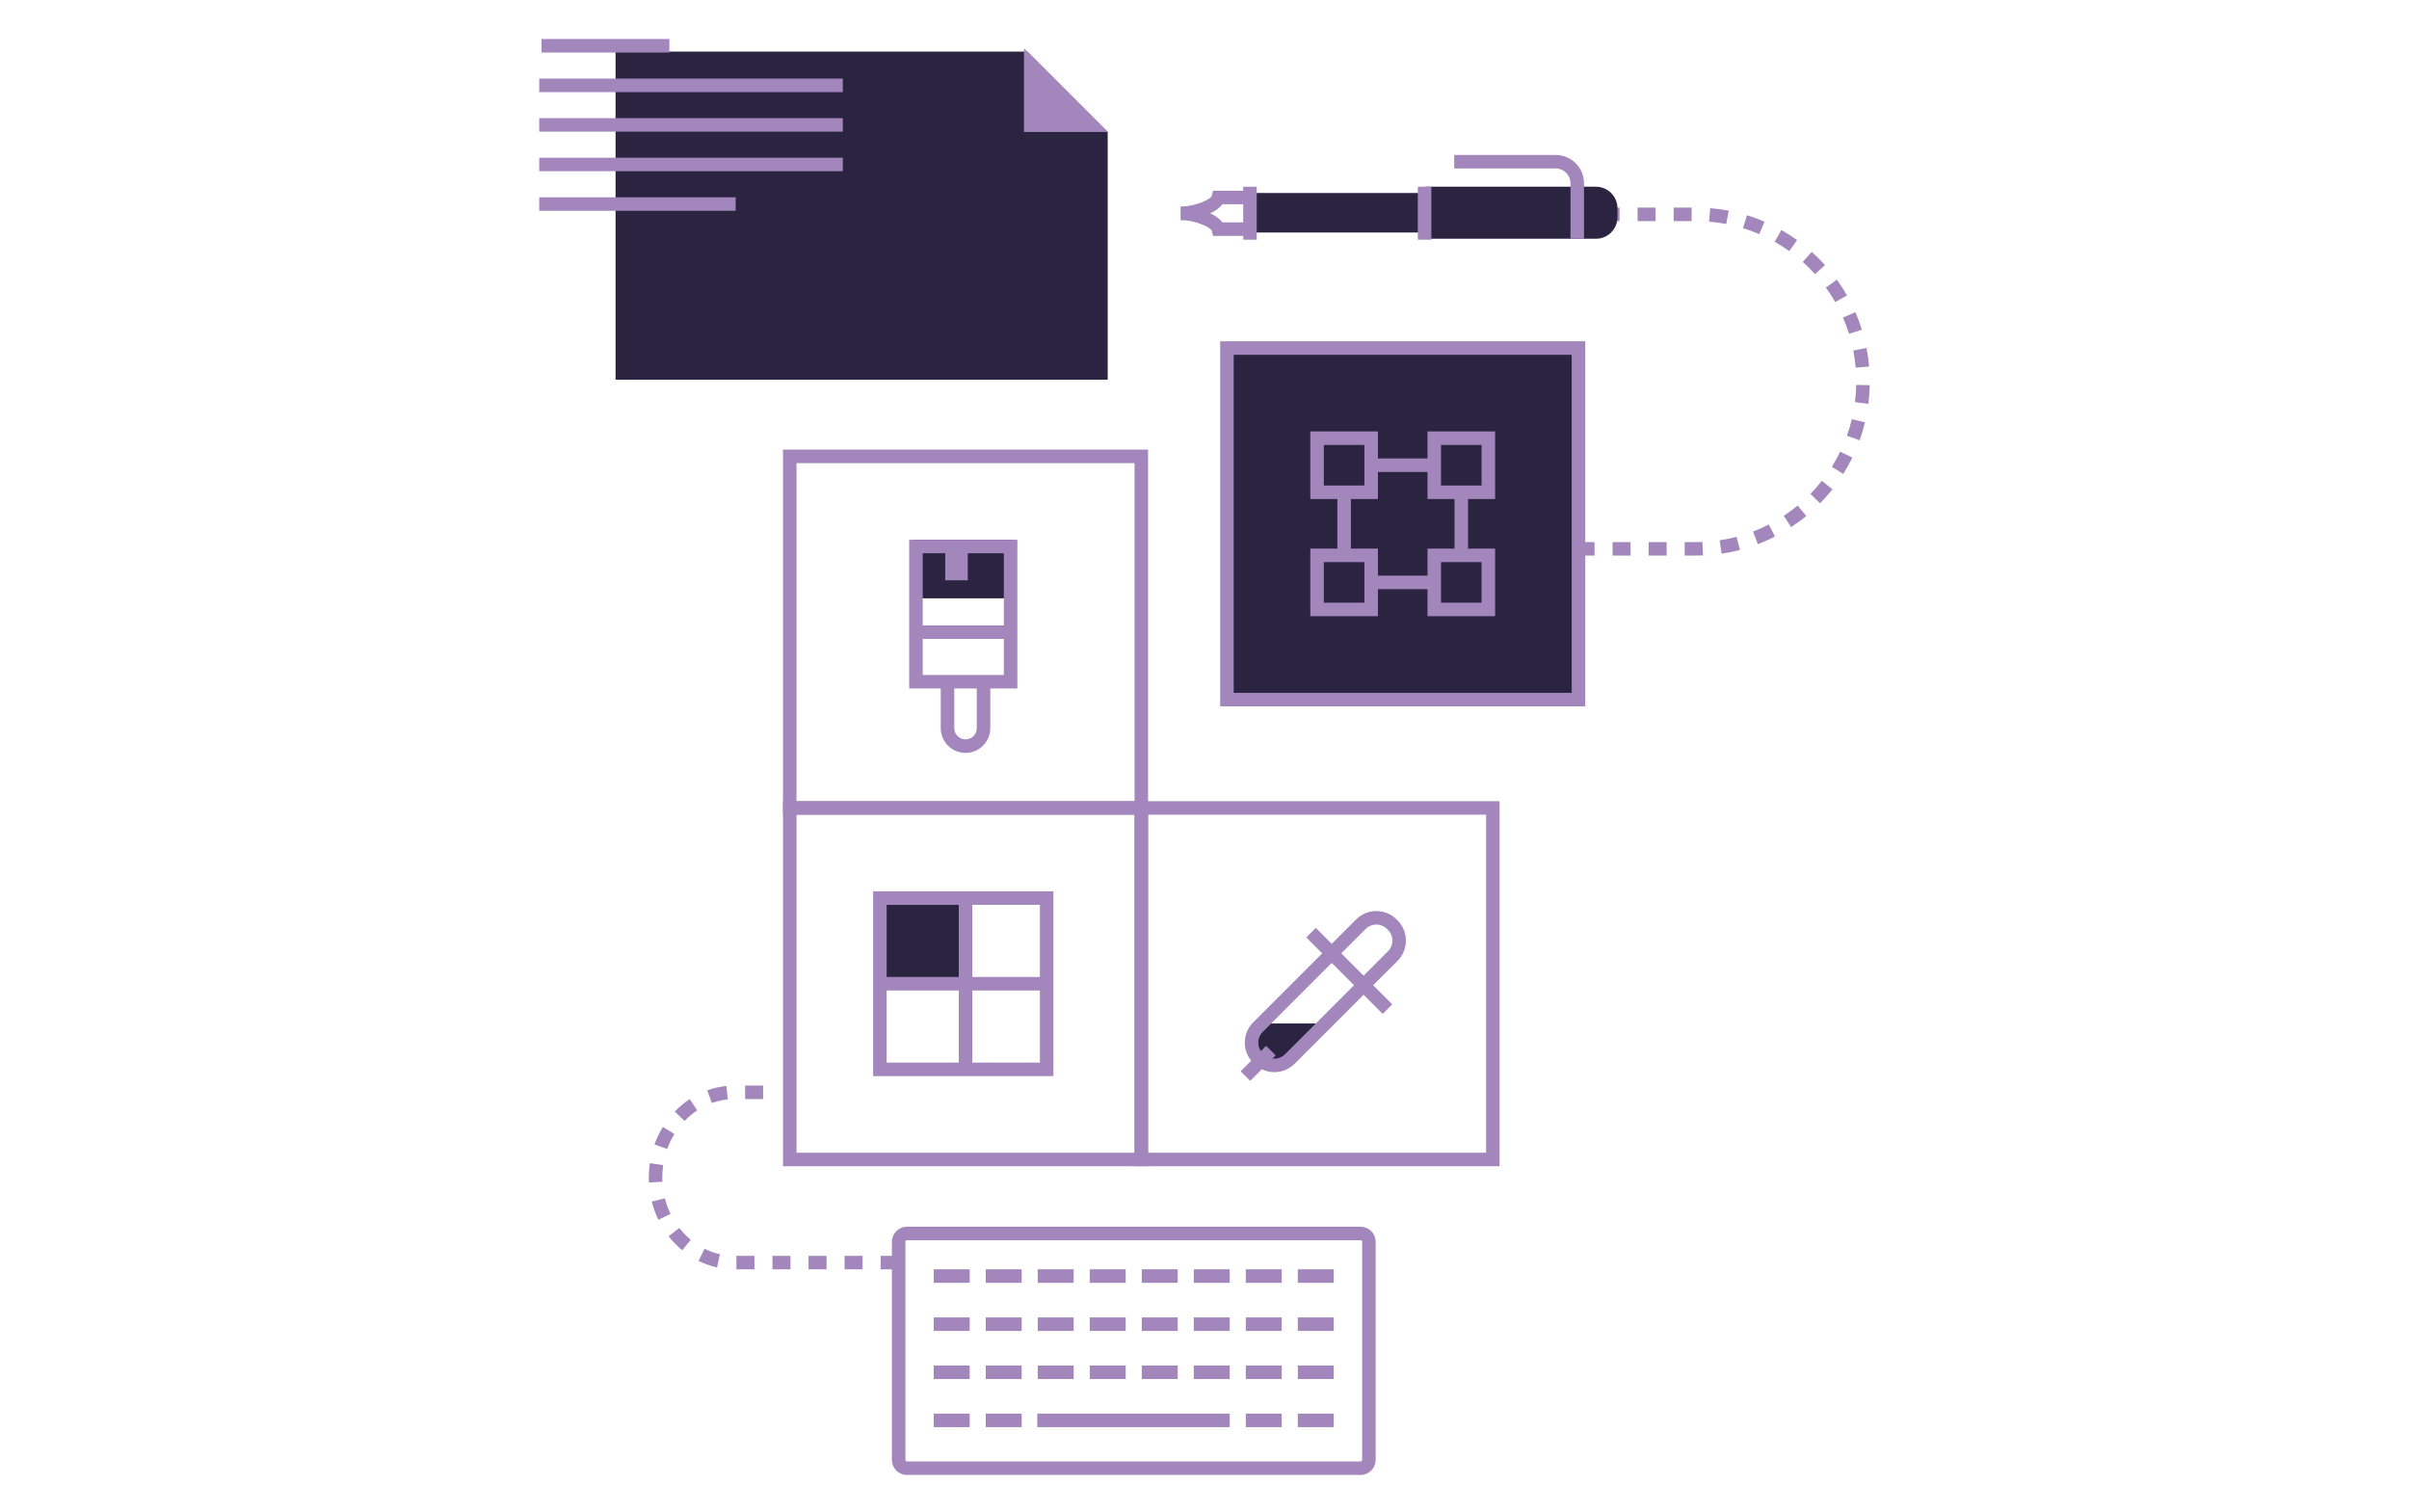 <svg width="478" height="300" viewBox="0 0 478 300" fill="none" xmlns="http://www.w3.org/2000/svg">
<g clip-path="url(#clip0_36_2)">
<path d="M336.485 110.233H334.278V107.552H336.485C336.922 107.552 337.365 107.543 337.8 107.525L337.908 110.206C337.435 110.222 336.958 110.233 336.485 110.233ZM330.7 110.233H327.125V107.552H330.7V110.233ZM323.546 110.233H319.971V107.552H323.546V110.233ZM316.391 110.233H312.816V107.552H316.391V110.233ZM309.237 110.233H305.662V107.552H309.237V110.233ZM302.083 110.233H298.507V107.552H302.083V110.233ZM341.609 109.854L341.213 107.2C342.345 107.032 343.466 106.803 344.573 106.513L345.253 109.108C344.053 109.422 342.837 109.671 341.61 109.853L341.609 109.854ZM348.795 107.97L347.838 105.464C348.907 105.055 349.953 104.589 350.971 104.067L352.195 106.455C351.09 107.021 349.956 107.526 348.797 107.97L348.795 107.97ZM355.409 104.584L353.935 102.342C354.892 101.713 355.814 101.034 356.698 100.307L358.402 102.378C357.445 103.166 356.446 103.902 355.41 104.583L355.409 104.584ZM361.143 99.865L359.227 97.987C360.028 97.17 360.786 96.31 361.496 95.412L363.601 97.074C362.833 98.047 362.013 98.979 361.145 99.865L361.143 99.865ZM365.743 94.036L363.471 92.61C364.079 91.641 364.635 90.64 365.135 89.611L367.548 90.785C367.005 91.899 366.403 92.984 365.744 94.034L365.743 94.036ZM368.991 87.356L366.466 86.451C366.852 85.374 367.179 84.277 367.446 83.165L370.055 83.791C369.765 84.998 369.411 86.188 368.992 87.356L368.991 87.356ZM370.726 80.133L368.065 79.789C368.21 78.654 368.294 77.512 368.317 76.368L370.999 76.422C370.974 77.663 370.883 78.901 370.726 80.132L370.726 80.133ZM368.206 72.942C368.108 71.802 367.948 70.668 367.729 69.545L370.361 69.029C370.6 70.246 370.772 71.475 370.879 72.711L368.206 72.942ZM366.887 66.22C366.546 65.128 366.147 64.055 365.69 63.006L368.149 61.934C368.645 63.072 369.079 64.236 369.448 65.421L366.887 66.22ZM364.152 59.94C363.585 58.946 362.966 57.984 362.296 57.057L364.469 55.483C365.197 56.488 365.87 57.531 366.486 58.608L364.152 59.94ZM360.134 54.389C359.368 53.539 358.556 52.731 357.703 51.968L359.491 49.968C360.415 50.796 361.294 51.672 362.125 52.593L360.134 54.389ZM355.028 49.821C354.099 49.154 353.135 48.537 352.14 47.974L353.461 45.636C354.54 46.247 355.586 46.916 356.594 47.639L355.028 49.821ZM349.068 46.452C348.017 45.999 346.943 45.604 345.849 45.268L346.638 42.703C347.824 43.068 348.989 43.497 350.129 43.987L349.068 46.452ZM342.522 44.44C341.399 44.224 340.264 44.07 339.124 43.976L339.343 41.302C340.58 41.404 341.809 41.571 343.028 41.805L342.522 44.44ZM335.661 43.868H332.086V41.187H335.661V43.868ZM328.506 43.868H324.931V41.187H328.506V43.868ZM321.352 43.868H320.434V41.187H321.352V43.868Z" fill="#A387BC"/>
<path d="M219.793 26.178V75.337H122.142V10.235H203.849L219.793 26.178Z" fill="#2A2441"/>
<path d="M203.187 26.187V9.583L219.795 26.187H203.187Z" fill="#A387BC"/>
<path d="M132.82 7.741H107.455V10.424H132.82V7.741Z" fill="#A387BC"/>
<path d="M167.231 15.591H106.993V18.273H167.231V15.591Z" fill="#A387BC"/>
<path d="M167.231 23.44H106.993V26.123H167.231V23.44Z" fill="#A387BC"/>
<path d="M167.231 31.29H106.993V33.972H167.231V31.29Z" fill="#A387BC"/>
<path d="M145.976 39.139H106.993V41.822H145.976V39.139Z" fill="#A387BC"/>
<path d="M178.313 251.851H174.737V249.17H178.313V251.851ZM171.158 251.851H167.583V249.17H171.158V251.851ZM164.004 251.851H160.429V249.17H164.004V251.851ZM156.85 251.851H153.275V249.17H156.85V251.851ZM149.696 251.851H146.12V249.17H149.696V251.851ZM142.277 251.469C141.007 251.186 139.775 250.75 138.61 250.171L139.801 247.765C140.773 248.248 141.8 248.611 142.859 248.848L142.277 251.469ZM135.36 248.058C134.366 247.235 133.465 246.305 132.672 245.286L134.789 243.636C135.461 244.501 136.226 245.29 137.069 245.988L135.36 248.058ZM130.64 242.016C130.08 240.86 129.639 239.651 129.324 238.406L131.924 237.747C132.195 238.815 132.573 239.853 133.053 240.845L130.64 242.016ZM128.755 234.612C128.739 234.286 128.731 233.952 128.731 233.62C128.731 232.671 128.8 231.724 128.937 230.785L131.591 231.171C131.474 231.982 131.415 232.8 131.415 233.619C131.415 233.906 131.422 234.196 131.437 234.478L128.755 234.612ZM132.39 227.968L129.865 227.059C130.301 225.849 130.859 224.687 131.533 223.591L133.818 224.998C133.241 225.936 132.762 226.932 132.39 227.968ZM135.827 222.399L133.893 220.543C134.788 219.609 135.786 218.779 136.866 218.068L138.34 220.31C137.426 220.91 136.583 221.611 135.826 222.399H135.827ZM141.246 218.851L140.339 216.327C141.565 215.886 142.84 215.597 144.135 215.465L144.406 218.134C143.327 218.244 142.266 218.485 141.245 218.851H141.246ZM151.422 218.066H147.847V215.384H151.422V218.066Z" fill="#A387BC"/>
<path d="M269.96 292.643H179.976C179.179 292.643 178.416 292.326 177.852 291.763C177.289 291.2 176.972 290.436 176.971 289.64V246.394C176.972 245.597 177.289 244.834 177.852 244.27C178.415 243.707 179.179 243.39 179.976 243.389H269.959C270.756 243.39 271.519 243.707 272.083 244.27C272.646 244.834 272.963 245.597 272.964 246.394V289.64C272.963 290.436 272.646 291.199 272.083 291.763C271.52 292.326 270.756 292.643 269.96 292.643ZM179.976 246.071C179.891 246.071 179.809 246.105 179.749 246.165C179.689 246.225 179.655 246.307 179.655 246.393V289.638C179.655 289.723 179.689 289.805 179.749 289.865C179.809 289.926 179.891 289.959 179.976 289.959H269.96C270.045 289.958 270.126 289.924 270.186 289.864C270.246 289.804 270.28 289.723 270.281 289.638V246.393C270.28 246.308 270.246 246.226 270.186 246.166C270.126 246.106 270.045 246.072 269.96 246.071H179.976Z" fill="#A387BC"/>
<path d="M264.648 251.84H257.513V254.523H264.648V251.84Z" fill="#A387BC"/>
<path d="M254.327 251.84H247.194V254.523H254.327V251.84Z" fill="#A387BC"/>
<path d="M244.008 251.84H236.873V254.523H244.008V251.84Z" fill="#A387BC"/>
<path d="M233.686 251.84H226.554V254.523H233.686V251.84Z" fill="#A387BC"/>
<path d="M223.365 251.84H216.233V254.523H223.365V251.84Z" fill="#A387BC"/>
<path d="M213.046 251.84H205.913V254.523H213.046V251.84Z" fill="#A387BC"/>
<path d="M202.727 251.84H195.595V254.523H202.727V251.84Z" fill="#A387BC"/>
<path d="M192.406 251.84H185.273V254.523H192.406V251.84Z" fill="#A387BC"/>
<path d="M264.648 261.385H257.513V264.068H264.648V261.385Z" fill="#A387BC"/>
<path d="M254.327 261.385H247.194V264.068H254.327V261.385Z" fill="#A387BC"/>
<path d="M244.008 261.385H236.873V264.068H244.008V261.385Z" fill="#A387BC"/>
<path d="M233.686 261.385H226.554V264.068H233.686V261.385Z" fill="#A387BC"/>
<path d="M223.365 261.385H216.233V264.068H223.365V261.385Z" fill="#A387BC"/>
<path d="M213.046 261.385H205.914V264.068H213.046V261.385Z" fill="#A387BC"/>
<path d="M202.727 261.385H195.595V264.068H202.727V261.385Z" fill="#A387BC"/>
<path d="M192.406 261.385H185.273V264.068H192.406V261.385Z" fill="#A387BC"/>
<path d="M264.648 270.93H257.513V273.612H264.648V270.93Z" fill="#A387BC"/>
<path d="M254.327 270.93H247.194V273.612H254.327V270.93Z" fill="#A387BC"/>
<path d="M244.008 270.93H236.873V273.612H244.008V270.93Z" fill="#A387BC"/>
<path d="M233.686 270.93H226.554V273.612H233.686V270.93Z" fill="#A387BC"/>
<path d="M223.365 270.93H216.233V273.612H223.365V270.93Z" fill="#A387BC"/>
<path d="M213.046 270.93H205.914V273.612H213.046V270.93Z" fill="#A387BC"/>
<path d="M202.727 270.93H195.595V273.612H202.727V270.93Z" fill="#A387BC"/>
<path d="M192.406 270.93H185.273V273.612H192.406V270.93Z" fill="#A387BC"/>
<path d="M264.648 280.473H257.513V283.156H264.648V280.473Z" fill="#A387BC"/>
<path d="M254.327 280.473H247.194V283.156H254.327V280.473Z" fill="#A387BC"/>
<path d="M244.007 280.473H205.817V283.156H244.007V280.473Z" fill="#A387BC"/>
<path d="M202.727 280.473H195.595V283.156H202.727V280.473Z" fill="#A387BC"/>
<path d="M192.406 280.473H185.273V283.156H192.406V280.473Z" fill="#A387BC"/>
<path d="M282.845 47.373H316.668C317.801 47.373 318.887 46.923 319.688 46.122C320.489 45.321 320.939 44.235 320.939 43.102V41.321C320.94 40.76 320.829 40.205 320.615 39.686C320.4 39.168 320.085 38.697 319.689 38.3C319.292 37.903 318.821 37.588 318.303 37.374C317.784 37.159 317.229 37.048 316.668 37.048H282.846L282.845 47.373Z" fill="#2A2441"/>
<path d="M247.955 46.129H289.431C291.79 46.129 293.703 44.676 293.703 42.888V41.536C293.703 39.748 291.79 38.296 289.431 38.296H247.955V46.129Z" fill="#2A2441"/>
<path d="M314.304 47.373H311.623V36.357C311.622 35.58 311.313 34.836 310.764 34.286C310.215 33.736 309.47 33.427 308.693 33.426H288.542V30.745H308.693C310.181 30.747 311.608 31.339 312.66 32.391C313.712 33.444 314.304 34.87 314.305 36.359L314.304 47.373Z" fill="#A387BC"/>
<path d="M284.009 37.048H281.327V47.553H284.009V37.048Z" fill="#A387BC"/>
<path d="M249.365 37.048H246.682V47.553H249.365V37.048Z" fill="#A387BC"/>
<path d="M234.306 43.665V40.984C236.995 40.984 240.23 39.6 240.44 38.856L240.697 37.846H247.038V40.527H242.547C241.003 42.617 236.702 43.665 234.306 43.665Z" fill="#A387BC"/>
<path d="M247.037 46.802H240.696L240.439 45.792C240.227 45.049 236.991 43.666 234.304 43.666V40.984C236.7 40.984 241.001 42.032 242.545 44.121H247.037L247.037 46.802Z" fill="#A387BC"/>
<path d="M313.207 69.049H243.453V138.804H313.207V69.049Z" fill="#2A2441"/>
<path d="M200.974 107.089H181.299V118.715H200.974V107.089Z" fill="#2A2441"/>
<path d="M227.802 161.641H155.364V89.204H227.802V161.641ZM158.047 158.96H225.12V91.888H158.049L158.047 158.96Z" fill="#A387BC"/>
<path d="M314.549 140.146H242.111V67.709H314.549V140.146ZM244.794 137.465H311.866V70.394H244.794V137.465Z" fill="#A387BC"/>
<path d="M268.046 97.219H265.363V109.739H268.046V97.219Z" fill="#A387BC"/>
<path d="M284.143 114.21H272.517V116.893H284.143V114.21Z" fill="#A387BC"/>
<path d="M291.297 98.114H288.614V109.74H291.297V98.114Z" fill="#A387BC"/>
<path d="M284.143 90.959H271.623V93.642H284.143V90.959Z" fill="#A387BC"/>
<path d="M201.868 136.601H180.405V107.089H201.868V136.601ZM183.088 133.919H199.185V109.773H183.088V133.919Z" fill="#A387BC"/>
<path d="M200.974 124.081H181.299V126.764H200.974V124.081Z" fill="#A387BC"/>
<path d="M191.584 149.387C190.28 149.385 189.03 148.867 188.108 147.944C187.186 147.022 186.667 145.772 186.665 144.468V134.812H189.347V144.468C189.347 145.061 189.583 145.629 190.002 146.048C190.422 146.467 190.99 146.703 191.583 146.704C192.175 146.703 192.744 146.468 193.163 146.049C193.582 145.629 193.818 145.061 193.818 144.468V134.812H196.5V144.468C196.498 145.772 195.98 147.022 195.059 147.944C194.137 148.866 192.888 149.385 191.584 149.387Z" fill="#A387BC"/>
<path d="M192.031 107.984H187.559V115.138H192.031V107.984Z" fill="#A387BC"/>
<path d="M273.411 99.008H259.997V85.594H273.411V99.008ZM262.679 96.326H270.728V88.278H262.679V96.326Z" fill="#A387BC"/>
<path d="M296.663 99.008H283.248V85.594H296.663V99.008ZM285.931 96.326H293.979V88.278H285.931V96.326Z" fill="#A387BC"/>
<path d="M273.411 122.259H259.997V108.844H273.411V122.259ZM262.679 119.577H270.728V111.529H262.679V119.577Z" fill="#A387BC"/>
<path d="M296.663 122.259H283.248V108.844H296.663V122.259ZM285.931 119.577H293.979V111.529H285.931V119.577Z" fill="#A387BC"/>
<path d="M191.136 178.633H175.039V194.73H191.136V178.633Z" fill="#2A2441"/>
<path d="M250.925 203.063L250.155 203.833C249.772 204.216 249.468 204.671 249.261 205.171C249.054 205.672 248.947 206.208 248.947 206.75C248.947 207.292 249.054 207.828 249.261 208.329C249.468 208.83 249.772 209.284 250.155 209.667L250.551 210.063C251.378 210.891 252.5 211.355 253.67 211.355C254.84 211.355 255.962 210.891 256.789 210.063L263.791 203.063H250.925Z" fill="#2A2441"/>
<path d="M297.557 231.396H225.12V158.958H297.557V231.396ZM227.802 228.715H294.875V161.643H227.803L227.802 228.715Z" fill="#A387BC"/>
<path d="M227.802 231.396H155.364V158.958H227.802V231.396ZM158.047 228.715H225.12V161.643H158.049L158.047 228.715Z" fill="#A387BC"/>
<path d="M209.023 213.51H173.251V176.844H209.023V213.51ZM175.934 210.829H206.34V179.529H175.934V210.829Z" fill="#A387BC"/>
<path d="M192.925 177.738H190.243V211.722H192.925V177.738Z" fill="#A387BC"/>
<path d="M208.128 193.836H174.145V196.518H208.128V193.836Z" fill="#A387BC"/>
<path d="M252.864 212.721C252.117 212.723 251.377 212.576 250.686 212.291C249.996 212.006 249.369 211.587 248.841 211.058L248.663 210.879C248.134 210.352 247.714 209.726 247.428 209.036C247.143 208.346 246.997 207.606 246.999 206.859C246.997 206.112 247.143 205.372 247.429 204.681C247.715 203.991 248.136 203.364 248.666 202.837L269.076 182.427C269.603 181.897 270.23 181.477 270.92 181.19C271.611 180.904 272.351 180.758 273.098 180.76C273.846 180.758 274.586 180.904 275.277 181.19C275.967 181.476 276.594 181.897 277.121 182.427L277.294 182.598C277.825 183.126 278.246 183.753 278.532 184.444C278.818 185.135 278.965 185.875 278.963 186.623C278.965 187.371 278.819 188.111 278.533 188.802C278.246 189.492 277.826 190.119 277.296 190.646L256.886 211.057C256.358 211.586 255.731 212.005 255.041 212.291C254.35 212.576 253.611 212.722 252.864 212.721ZM273.098 183.443C272.703 183.442 272.312 183.519 271.947 183.67C271.582 183.821 271.251 184.043 270.972 184.323L250.562 204.733C250.282 205.011 250.06 205.342 249.909 205.707C249.758 206.072 249.681 206.463 249.682 206.858C249.681 207.253 249.758 207.644 249.909 208.009C250.06 208.374 250.282 208.705 250.562 208.984L250.74 209.163C251.304 209.725 252.068 210.041 252.865 210.041C253.661 210.041 254.425 209.725 254.989 209.163L275.399 188.751C275.68 188.473 275.902 188.141 276.053 187.777C276.204 187.412 276.281 187.02 276.28 186.625C276.281 186.23 276.204 185.839 276.053 185.475C275.902 185.11 275.68 184.779 275.399 184.5L275.226 184.327C274.947 184.046 274.616 183.823 274.251 183.671C273.885 183.52 273.494 183.442 273.098 183.443Z" fill="#A387BC"/>
<path d="M261.084 184.095L259.187 185.992L274.361 201.166L276.258 199.27L261.084 184.095Z" fill="#A387BC"/>
<path d="M251.228 207.493L246.169 212.552L248.066 214.448L253.125 209.39L251.228 207.493Z" fill="#A387BC"/>
</g>
<defs>
<clipPath id="clip0_36_2">
<rect width="264.007" height="284.901" fill="white" transform="translate(106.993 7.741)"/>
</clipPath>
</defs>
</svg>
